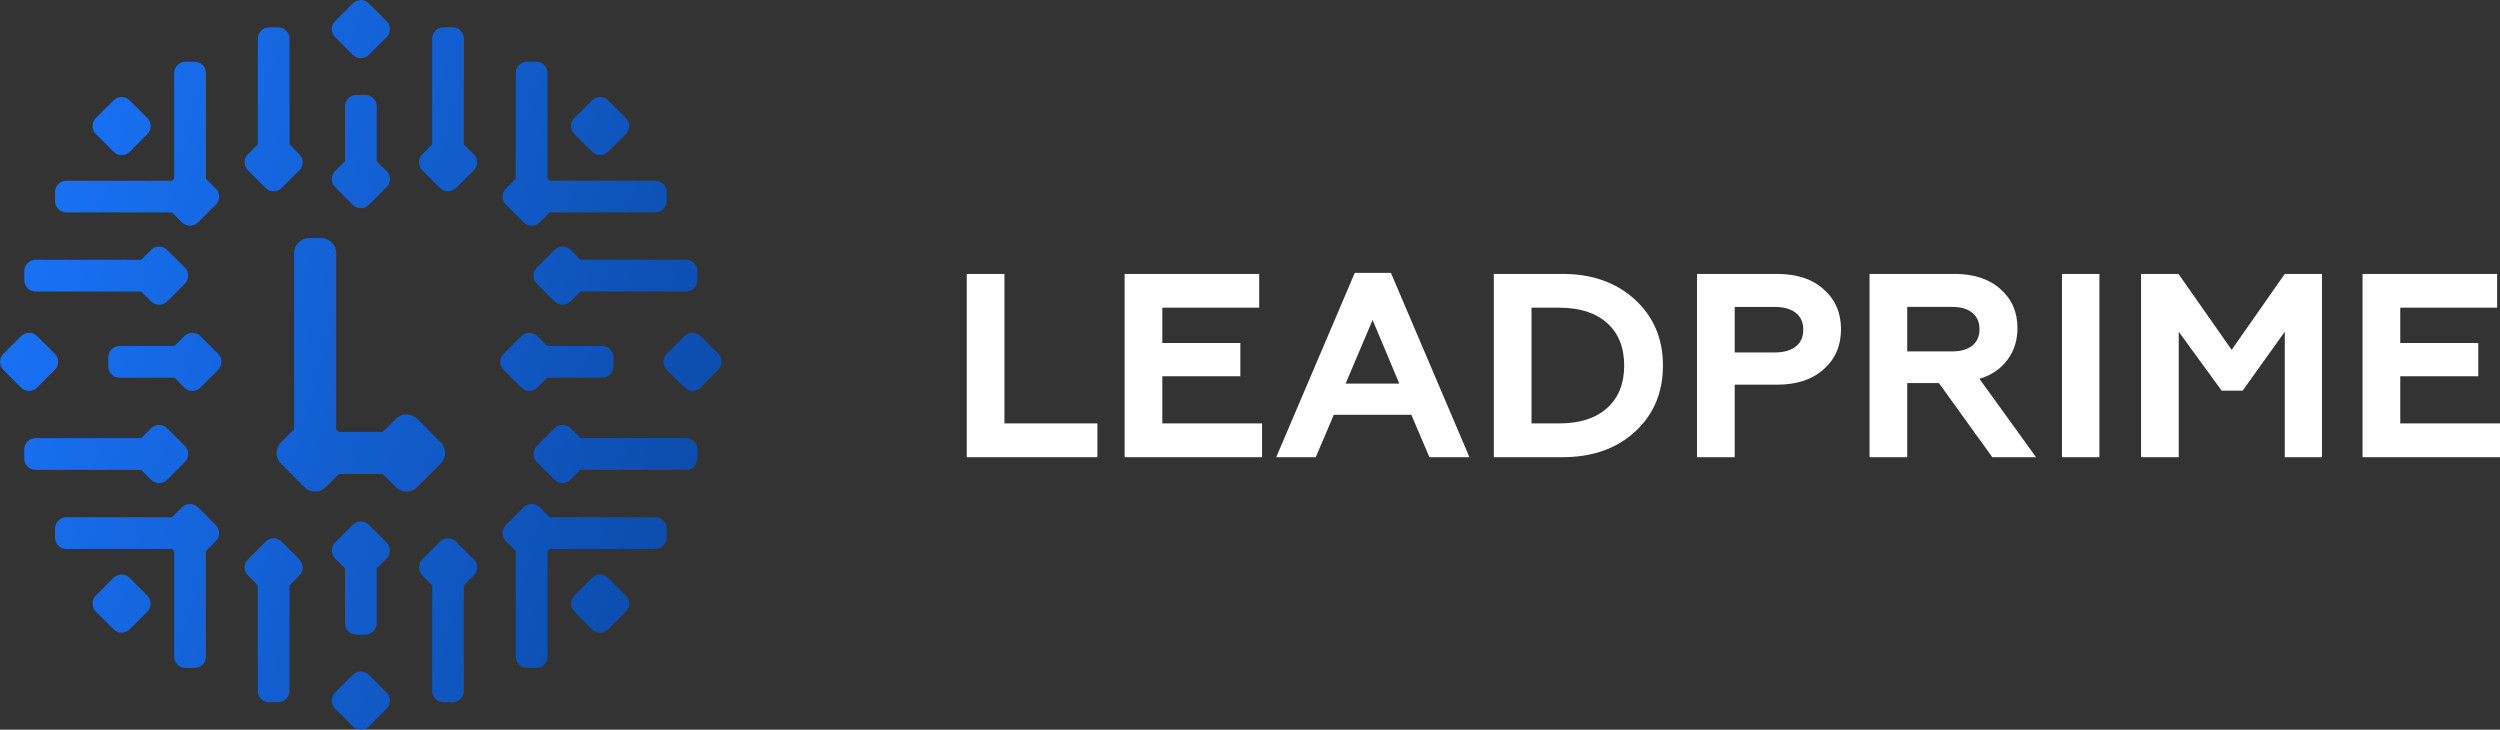 <?xml version="1.0" encoding="UTF-8"?> <svg xmlns="http://www.w3.org/2000/svg" xmlns:xlink="http://www.w3.org/1999/xlink" xmlns:xodm="http://www.corel.com/coreldraw/odm/2003" xml:space="preserve" width="77.133mm" height="22.512mm" version="1.1" style="shape-rendering:geometricPrecision; text-rendering:geometricPrecision; image-rendering:optimizeQuality; fill-rule:evenodd; clip-rule:evenodd" viewBox="0 0 2054.85 599.72"><rect x="0" y="0" width="2054.85" height="599.72" fill="#333333" stroke="none"/> <defs> <style type="text/css"> .fil1 {fill:white;fill-rule:nonzero} .fil0 {fill:url(#id0)} </style> <linearGradient id="id0" gradientUnits="userSpaceOnUse" x1="11.01" y1="218.87" x2="582.17" y2="380.85"> <stop offset="0" style="stop-opacity:1; stop-color:#1971F5"></stop> <stop offset="1" style="stop-opacity:1; stop-color:#0C4CAB"></stop> </linearGradient> </defs> <g id="Слой_x0020_1">  <g id="_2102459182976"> <path class="fil0" d="M548.08 290.86l14.64 -14.64c3.61,-3.61 9.51,-3.61 13.11,0l14.64 14.64c3.6,3.61 3.6,9.51 0,13.11l-14.64 14.65c-3.6,3.6 -9.51,3.6 -13.11,0l-14.64 -14.65c-3.61,-3.6 -3.61,-9.5 0,-13.11zm-222.63 109.59l-10.84 -10.83 -24.65 0 -11.01 0 -0.38 0 -10.83 10.83c-4.78,4.79 -12.61,4.79 -17.4,0l-19.43 -19.43c-4.78,-4.78 -4.78,-12.61 0,-17.4l10.84 -10.83 0 -65.13 0 -36.36 0 -7.49 0 -35.82c0,-6.77 5.54,-12.31 12.3,-12.31l9.98 0c6.76,0 12.3,5.54 12.3,12.31l0 35.82 0 7.49 0 36.36 0 65.13 2.24 2.25 0.38 0 11.01 0 24.65 0 10.84 -10.83c4.78,-4.79 12.61,-4.79 17.4,0l19.43 19.42c4.78,4.79 4.78,12.62 0,17.4l-19.43 19.43c-4.78,4.79 -12.61,4.79 -17.4,0zm-50.05 181.93l14.64 14.64c3.61,3.61 9.51,3.61 13.11,0l14.64 -14.64c3.6,-3.61 3.6,-9.51 0,-13.11l-14.64 -14.64c-3.6,-3.6 -9.51,-3.6 -13.11,0l-14.64 14.64c-3.61,3.6 -3.61,9.5 0,13.11zm0 -565.02l14.64 -14.64c3.61,-3.6 9.51,-3.6 13.11,0l14.64 14.64c3.6,3.6 3.6,9.51 0,13.11l-14.64 14.64c-3.6,3.61 -9.51,3.61 -13.11,0l-14.64 -14.64c-3.61,-3.61 -3.61,-9.51 0,-13.11zm-97.97 427.35l-8.17 8.17 0 86.88c0,5.1 -4.17,9.27 -9.27,9.27l-7.52 0c-5.1,0 -9.27,-4.17 -9.27,-9.27l0 -86.75 -1.81 -1.81 -86.88 0c-5.1,0 -9.27,-4.17 -9.27,-9.27l0 -7.52c0,-5.1 4.17,-9.27 9.27,-9.27l86.88 0 8.17 -8.17c1.7,-1.71 3.93,-2.61 6.18,-2.7 2.54,-0.13 5.13,0.76 7.05,2.69l14.64 14.64c3.6,3.6 3.6,9.51 0,13.11zm-53.19 -92.75l-8.17 8.17 -86.88 0c-5.1,0 -9.27,4.17 -9.27,9.27l0 7.52c0,5.1 4.17,9.27 9.27,9.27l86.88 0 8.17 8.16c3.61,3.61 9.51,3.61 13.11,0l14.65 -14.64c3.6,-3.61 3.6,-9.51 0,-13.11l-14.65 -14.65c-3.6,-3.6 -9.5,-3.6 -13.11,0zm121.88 120.96l-8.17 8.17 0 86.88c0,5.1 -4.17,9.27 -9.27,9.27l-7.52 0c-5.1,0 -9.27,-4.17 -9.27,-9.27l0 -86.88 -8.17 -8.17c-3.61,-3.6 -3.61,-9.51 0,-13.11l14.64 -14.64c3.61,-3.61 9.51,-3.61 13.11,0l14.64 14.64c3.6,3.61 3.6,9.51 0,13.11zm-124.96 29.75l-14.64 14.64c-3.6,3.61 -9.5,3.61 -13.11,0l-14.64 -14.64c-3.61,-3.61 -3.61,-9.51 0,-13.11l14.64 -14.64c3.61,-3.6 9.51,-3.6 13.11,0l14.64 14.64c3.6,3.6 3.6,9.51 0,13.11zm56.27 -347.65l-8.17 -8.17 0 -86.88c0,-5.1 -4.17,-9.27 -9.27,-9.27l-7.52 0c-5.1,0 -9.27,4.17 -9.27,9.27l0 86.75 -1.81 1.81 -86.88 0c-5.1,0 -9.27,4.17 -9.27,9.27l0 7.52c0,5.1 4.17,9.27 9.27,9.27l86.88 0 8.17 8.17c1.7,1.71 3.93,2.61 6.18,2.7 2.54,0.14 5.13,-0.76 7.05,-2.69l14.64 -14.65c3.6,-3.6 3.6,-9.5 0,-13.11zm-53.19 92.74l-8.17 -8.17 -86.88 0c-5.1,0 -9.27,-4.17 -9.27,-9.27l0 -7.52c0,-5.1 4.17,-9.27 9.27,-9.27l86.88 0 8.17 -8.17c3.61,-3.6 9.51,-3.6 13.11,0l14.65 14.64c3.6,3.6 3.6,9.51 0,13.11l-14.65 14.64c-3.6,3.61 -9.5,3.61 -13.11,0zm121.88 -120.96l-8.17 -8.17 0 -86.88c0,-5.1 -4.17,-9.27 -9.27,-9.27l-7.52 0c-5.1,0 -9.27,4.17 -9.27,9.27l0 86.88 -8.17 8.17c-3.61,3.6 -3.61,9.51 0,13.11l14.64 14.64c3.61,3.61 9.51,3.61 13.11,0l14.64 -14.64c3.6,-3.61 3.6,-9.51 0,-13.11zm-124.96 -29.75l-14.64 -14.64c-3.6,-3.6 -9.5,-3.6 -13.11,0l-14.64 14.64c-3.61,3.6 -3.61,9.51 0,13.11l14.64 14.64c3.61,3.61 9.51,3.61 13.11,0l14.64 -14.64c3.6,-3.61 3.6,-9.51 0,-13.11zm30.41 221.56l-8.17 -8.17 -18.58 0 -8.3 0 -18.28 0c-5.1,0 -9.27,-4.17 -9.27,-9.27l0 -7.52c0,-5.1 4.17,-9.27 9.27,-9.27l18.28 0 8.3 0 18.58 0 8.17 -8.16c3.6,-3.61 9.51,-3.61 13.11,0l14.64 14.64c3.61,3.61 3.61,9.51 0,13.11l-14.64 14.65c-3.61,3.6 -9.51,3.6 -13.11,0zm-106.46 -27.76l-14.64 -14.64c-3.61,-3.61 -9.51,-3.61 -13.11,0l-14.64 14.64c-3.61,3.61 -3.61,9.51 0,13.11l14.64 14.65c3.6,3.6 9.51,3.6 13.11,0l14.64 -14.65c3.61,-3.6 3.61,-9.5 0,-13.11zm370.66 153.84l8.17 8.17 0 86.88c0,5.1 4.17,9.27 9.27,9.27l7.52 0c5.1,0 9.27,-4.17 9.27,-9.27l0 -86.75 1.81 -1.81 86.88 0c5.1,0 9.27,-4.17 9.27,-9.27l0 -7.52c0,-5.1 -4.17,-9.27 -9.27,-9.27l-86.88 0 -8.16 -8.17c-1.71,-1.71 -3.93,-2.61 -6.19,-2.7 -2.54,-0.13 -5.12,0.76 -7.05,2.69l-14.64 14.64c-3.6,3.6 -3.6,9.51 0,13.11zm53.19 -92.75l8.17 8.17 86.88 0c5.1,0 9.27,4.17 9.27,9.27l0 7.52c0,5.1 -4.17,9.27 -9.27,9.27l-86.88 0 -8.17 8.16c-3.61,3.61 -9.51,3.61 -13.11,0l-14.64 -14.64c-3.61,-3.61 -3.61,-9.51 0,-13.11l14.64 -14.65c3.6,-3.6 9.51,-3.6 13.11,0zm-121.88 120.96l8.16 8.17 0 86.88c0,5.1 4.17,9.27 9.27,9.27l7.52 0c5.1,0 9.27,-4.17 9.27,-9.27l0 -86.88 8.17 -8.17c3.6,-3.6 3.6,-9.51 0,-13.11l-14.65 -14.64c-3.6,-3.61 -9.5,-3.61 -13.11,0l-14.64 14.64c-3.61,3.61 -3.61,9.51 0,13.11zm124.96 29.75l14.64 14.64c3.61,3.61 9.51,3.61 13.11,0l14.64 -14.64c3.61,-3.61 3.61,-9.51 0,-13.11l-14.64 -14.64c-3.61,-3.6 -9.51,-3.6 -13.11,0l-14.64 14.64c-3.61,3.6 -3.61,9.51 0,13.11zm-56.27 -347.65l8.17 -8.17 0 -86.88c0,-5.1 4.17,-9.27 9.27,-9.27l7.52 0c5.1,0 9.27,4.17 9.27,9.27l0 86.75 1.81 1.81 86.88 0c5.1,0 9.27,4.17 9.27,9.27l0 7.52c0,5.1 -4.17,9.27 -9.27,9.27l-86.88 0 -8.16 8.17c-1.71,1.71 -3.93,2.61 -6.19,2.7 -2.54,0.14 -5.12,-0.76 -7.05,-2.69l-14.64 -14.65c-3.6,-3.6 -3.6,-9.5 0,-13.11zm53.19 92.74l8.17 -8.17 86.88 0c5.1,0 9.27,-4.17 9.27,-9.27l0 -7.52c0,-5.1 -4.17,-9.27 -9.27,-9.27l-86.88 0 -8.17 -8.17c-3.61,-3.6 -9.51,-3.6 -13.11,0l-14.64 14.64c-3.61,3.6 -3.61,9.51 0,13.11l14.64 14.64c3.6,3.61 9.51,3.61 13.11,0zm-121.88 -120.96l8.16 -8.17 0 -86.88c0,-5.1 4.17,-9.27 9.27,-9.27l7.52 0c5.1,0 9.27,4.17 9.27,9.27l0 86.88 8.17 8.17c3.6,3.6 3.6,9.51 0,13.11l-14.65 14.64c-3.6,3.61 -9.5,3.61 -13.11,0l-14.64 -14.64c-3.61,-3.61 -3.61,-9.51 0,-13.11zm124.96 -29.75l14.64 -14.64c3.61,-3.6 9.51,-3.6 13.11,0l14.64 14.64c3.61,3.6 3.61,9.51 0,13.11l-14.64 14.64c-3.61,3.61 -9.51,3.61 -13.11,0l-14.64 -14.64c-3.61,-3.61 -3.61,-9.51 0,-13.11zm-154.24 362l-8.17 8.17 0 18.58 0 8.3 0 18.28c0,5.1 -4.17,9.27 -9.27,9.27l-7.52 0c-5.1,0 -9.27,-4.17 -9.27,-9.27l0 -18.28 0 -8.3 0 -18.58 -8.17 -8.17c-3.61,-3.6 -3.61,-9.51 0,-13.11l14.64 -14.64c3.61,-3.61 9.51,-3.61 13.11,0l14.64 14.64c3.6,3.61 3.6,9.51 0,13.11zm0 -318.39l-8.17 -8.17 0 -18.58 0 -8.3 0 -18.28c0,-5.1 -4.17,-9.27 -9.27,-9.27l-7.52 0c-5.1,0 -9.27,4.17 -9.27,9.27l0 18.28 0 8.3 0 18.58 -8.17 8.17c-3.61,3.6 -3.61,9.51 0,13.11l14.64 14.64c3.61,3.61 9.51,3.61 13.11,0l14.64 -14.64c3.6,-3.61 3.6,-9.51 0,-13.11zm123.84 177.95l8.17 -8.17 18.58 0 8.3 0 18.28 0c5.1,0 9.27,-4.17 9.27,-9.27l0 -7.52c0,-5.1 -4.17,-9.27 -9.27,-9.27l-18.28 0 -8.3 0 -18.58 0 -8.17 -8.16c-3.61,-3.61 -9.51,-3.61 -13.11,0l-14.64 14.64c-3.6,3.61 -3.6,9.51 0,13.11l14.64 14.65c3.6,3.6 9.51,3.6 13.11,0z"></path> <path class="fil1" d="M902 375.77l-107.39 0 0 -150.64 30.99 0 0 122.88 76.4 0 0 27.76zm135.36 0l-112.98 0 0 -150.64 110.61 0 0 27.76 -79.63 0 0 29.05 64.13 0 0 27.33 -64.13 0 0 38.74 81.99 0 0 27.76zm44.12 0l-32.5 0 64.56 -151.5 29.7 0 64.56 151.5 -32.92 0 -14.85 -34.86 -63.7 0 -14.85 34.86zm46.7 -112.77l-22.16 52.29 44.12 0 -21.95 -52.29zm156.02 112.77l-56.38 0 0 -150.64 56.38 0c24.39,0 44.26,7.03 59.61,21.09 15.35,14.06 23.03,32.13 23.03,54.23 0,22.24 -7.68,40.39 -23.03,54.45 -15.2,13.91 -35.07,20.88 -59.61,20.88zm-25.39 -122.88l0 95.12 22.81 0c16.79,0 29.88,-4.19 39.28,-12.59 9.39,-8.39 14.09,-20.05 14.09,-34.98 0,-14.92 -4.7,-26.58 -14.09,-34.97 -9.4,-8.39 -22.49,-12.58 -39.28,-12.58l-22.81 0zm167 122.88l-30.99 0 0 -150.64 65.85 0c16.21,0 28.98,4.23 38.31,12.7 9.47,8.31 14.2,19.22 14.2,32.71 0,13.63 -4.74,24.61 -14.2,32.93 -9.33,8.46 -22.09,12.7 -38.31,12.7l-34.86 0 0 59.61zm0 -123.53l0 37.45 32.71 0c7.46,0 13.27,-1.61 17.43,-4.84 4.16,-3.23 6.24,-7.85 6.24,-13.88 0,-6.02 -2.08,-10.65 -6.24,-13.88 -4.16,-3.23 -9.97,-4.84 -17.43,-4.84l-32.71 0zm141.82 123.53l-30.99 0 0 -150.64 69.73 0c16.06,0 28.69,4.16 37.87,12.48 9.33,8.18 13.99,18.87 13.99,32.07 0,10.04 -2.76,18.76 -8.29,26.14 -5.53,7.39 -13.16,12.59 -22.92,15.6l46.48 64.35 -35.94 0 -43.9 -60.9 -26.04 0 0 60.9zm0 -123.53l0 36.58 37.01 0c7.03,0 12.52,-1.58 16.46,-4.73 3.94,-3.16 5.92,-7.68 5.92,-13.56 0,-5.74 -1.98,-10.22 -5.92,-13.45 -3.95,-3.23 -9.43,-4.84 -16.46,-4.84l-37.01 0zm157.96 123.53l-30.78 0 0 -150.64 30.78 0 0 150.64zm65.21 0l-30.99 0 0 -150.64 30.77 0 43.69 62.41 43.68 -62.41 30.56 0 0 150.64 -30.56 0 0 -103.09 -34.65 48.42 -17.22 0 -35.29 -48.42 0 103.09zm264.05 0l-112.98 0 0 -150.64 110.62 0 0 27.76 -79.63 0 0 29.05 64.13 0 0 27.33 -64.13 0 0 38.74 81.99 0 0 27.76z"></path> </g> </g> </svg> 